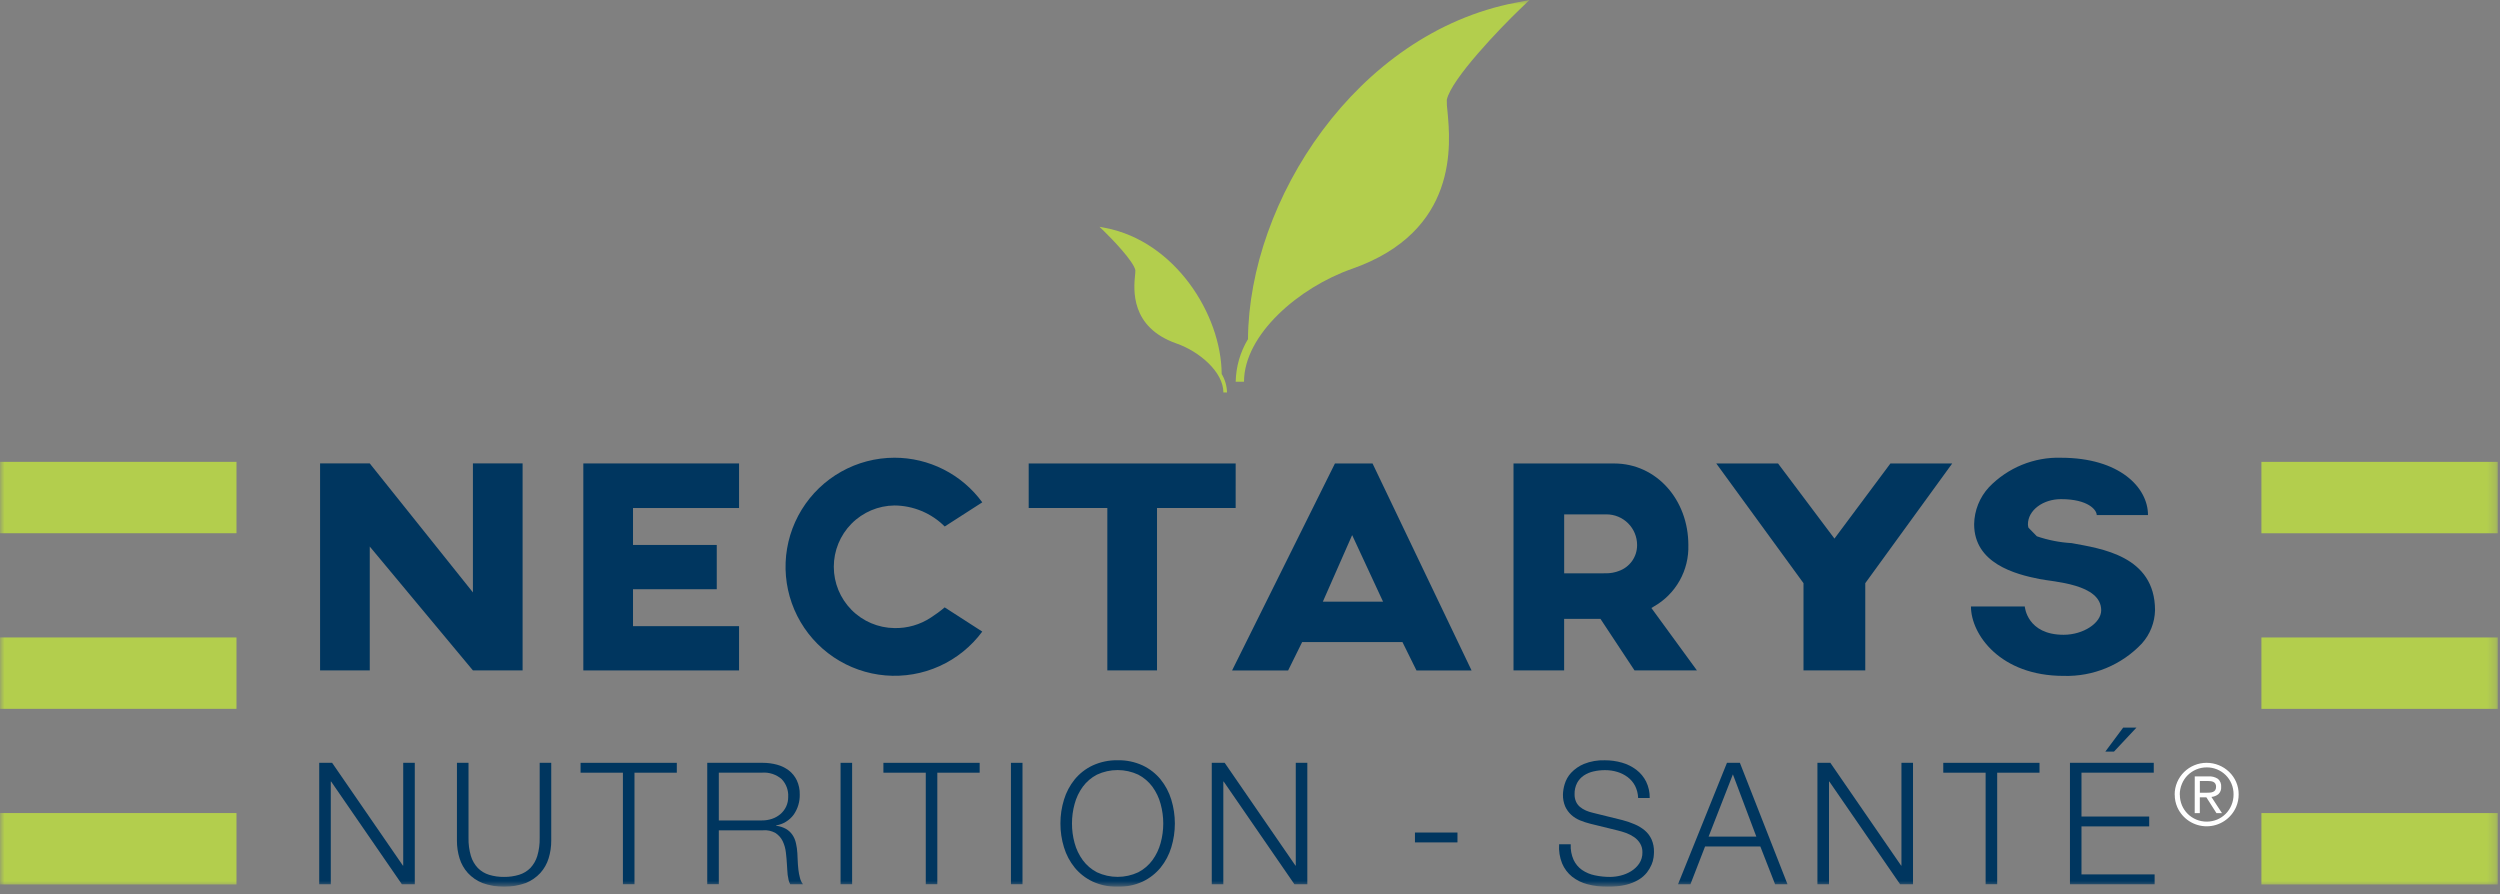 <?xml version="1.0" encoding="UTF-8"?>
<svg xmlns="http://www.w3.org/2000/svg" width="288" height="103" viewBox="0 0 288 103" fill="none">
  <rect x="0" y="0" width="288" height="103" fill="#808080" stroke="none"/>
  <g clip-path="url(#clip0_5_3)">
    <mask id="mask0_5_3" style="mask-type:luminance" maskUnits="userSpaceOnUse" x="0" y="0" width="288" height="103">
      <path d="M287.756 0H0V102.157H287.756V0Z" fill="white"></path>
    </mask>
    <g mask="url(#mask0_5_3)">
      <path d="M60.203 53.387H54.481V68.245L42.595 53.387H36.873V77.232H42.596V62.963L54.482 77.233H60.203V53.387Z" fill="#00365F"></path>
      <path d="M85.139 53.388H67.2V77.233H85.139V72.133H72.922V67.879H82.57V62.779H72.922V58.524H85.139V53.388Z" fill="#00365F"></path>
      <path d="M103.032 52.729C100.888 52.733 98.781 53.286 96.911 54.335C95.041 55.384 93.471 56.894 92.35 58.721C91.229 60.548 90.594 62.632 90.505 64.774C90.417 66.916 90.879 69.045 91.846 70.959C92.813 72.872 94.254 74.506 96.031 75.705C97.809 76.904 99.863 77.628 101.999 77.808C104.136 77.989 106.283 77.62 108.236 76.736C110.189 75.852 111.883 74.483 113.158 72.759L108.828 69.969C108.328 70.395 107.798 70.786 107.244 71.139C105.997 71.964 104.527 72.388 103.032 72.354C101.174 72.332 99.399 71.578 98.093 70.256C96.787 68.934 96.054 67.151 96.054 65.293C96.054 63.434 96.787 61.651 98.093 60.329C99.399 59.007 101.174 58.253 103.032 58.231C105.208 58.244 107.292 59.114 108.832 60.652L113.158 57.869C111.995 56.275 110.471 54.978 108.711 54.085C106.951 53.192 105.005 52.727 103.032 52.729Z" fill="#00365F"></path>
      <path d="M142.349 53.388H118.505V58.524H127.565V77.233H133.288V58.524H142.348L142.349 53.388Z" fill="#00365F"></path>
      <path d="M158.115 53.389H153.787L149.796 61.42L141.937 77.234H148.394L150.007 73.968H161.563L163.177 77.234H169.524L158.115 53.389ZM152.393 69.31L153.982 65.699L155.768 61.644L159.326 69.31H152.393Z" fill="#00365F"></path>
      <path d="M185.949 53.388H174.356V77.233H180.189V71.291H184.371L188.297 77.233H195.487L190.241 70.043C190.331 69.996 190.41 69.936 190.498 69.885C191.75 69.18 192.785 68.146 193.49 66.894C194.195 65.642 194.544 64.221 194.498 62.785C194.498 57.576 190.829 53.393 185.952 53.393M180.192 66.05V59.256H185.071C186.005 59.256 186.901 59.627 187.561 60.288C188.222 60.949 188.593 61.845 188.593 62.779C188.6 63.437 188.4 64.081 188.022 64.619C187.643 65.157 187.105 65.563 186.483 65.779C186.02 65.955 185.53 66.044 185.035 66.044L180.192 66.05Z" fill="#00365F"></path>
      <path d="M224.898 53.388H217.78L211.328 62.045L204.828 53.388H197.712L207.763 67.182V77.233H214.879V67.182L224.898 53.388Z" fill="#00365F"></path>
      <path d="M237.435 52.729C235.89 52.686 234.352 52.966 232.921 53.551C231.491 54.137 230.198 55.015 229.126 56.129C228.053 57.292 227.445 58.81 227.421 60.392C227.421 64.904 232.153 66.152 234.942 66.702C236.518 67.033 242.058 67.253 242.058 70.302C242.058 71.77 240.003 73.127 237.729 73.127C233.511 73.127 233.254 69.898 233.254 69.863H227.054C227.054 73.091 230.429 77.863 237.73 77.863C239.41 77.913 241.081 77.606 242.634 76.964C244.187 76.322 245.586 75.359 246.74 74.137C247.687 73.082 248.226 71.723 248.259 70.306C248.259 63.997 241.986 63.19 238.648 62.566C237.285 62.488 235.939 62.224 234.648 61.782L233.68 60.792C233.64 60.665 233.619 60.533 233.618 60.4C233.618 58.787 235.342 57.5 237.433 57.5C240.552 57.5 241.542 58.747 241.542 59.333H247.449C247.449 56.141 244.149 52.733 237.433 52.733" fill="#00365F"></path>
      <path d="M36.774 87.878H38.26L46.412 99.714H46.451V87.878H47.783V101.864H46.294L38.146 90.033H38.107V101.864H36.774V87.878Z" fill="#00365F"></path>
      <path d="M52.641 87.878H53.973V96.536C53.958 97.235 54.05 97.932 54.247 98.603C54.402 99.123 54.676 99.599 55.047 99.994C55.407 100.357 55.851 100.626 56.34 100.776C56.898 100.946 57.48 101.029 58.064 101.02C58.651 101.028 59.235 100.946 59.797 100.776C60.288 100.627 60.735 100.358 61.097 99.994C61.468 99.599 61.742 99.123 61.897 98.603C62.094 97.932 62.187 97.235 62.171 96.536V87.878H63.503V96.83C63.508 97.523 63.407 98.213 63.203 98.876C63.011 99.505 62.684 100.083 62.243 100.571C61.774 101.077 61.199 101.472 60.558 101.727C58.95 102.301 57.192 102.301 55.584 101.727C54.943 101.472 54.367 101.077 53.899 100.571C53.458 100.083 53.131 99.505 52.939 98.876C52.735 98.213 52.634 97.523 52.639 96.83L52.641 87.878Z" fill="#00365F"></path>
      <path d="M66.882 87.878H77.969V89.014H73.092V101.864H71.76V89.014H66.882V87.878Z" fill="#00365F"></path>
      <path d="M81.475 87.878H87.88C88.433 87.875 88.983 87.948 89.516 88.093C90.004 88.224 90.463 88.446 90.868 88.749C91.259 89.05 91.574 89.44 91.788 89.885C92.027 90.397 92.145 90.957 92.131 91.521C92.151 92.344 91.911 93.153 91.445 93.832C90.959 94.503 90.226 94.954 89.408 95.086V95.125C89.807 95.171 90.192 95.295 90.544 95.488C90.836 95.656 91.087 95.886 91.279 96.163C91.474 96.451 91.613 96.774 91.689 97.114C91.778 97.497 91.834 97.887 91.856 98.279C91.869 98.514 91.881 98.802 91.895 99.141C91.909 99.48 91.934 99.823 91.973 100.169C92.009 100.5 92.072 100.828 92.16 101.15C92.221 101.41 92.338 101.653 92.502 101.864H91.034C90.948 101.715 90.885 101.553 90.848 101.385C90.801 101.191 90.765 100.994 90.74 100.796C90.714 100.597 90.698 100.397 90.692 100.196C90.685 99.996 90.675 99.831 90.662 99.687C90.635 99.203 90.594 98.714 90.535 98.218C90.487 97.759 90.361 97.312 90.163 96.895C89.978 96.516 89.693 96.194 89.339 95.965C88.891 95.71 88.374 95.6 87.861 95.652H82.807V101.862H81.475V87.878ZM82.807 94.514H87.783C88.176 94.516 88.566 94.453 88.939 94.328C89.29 94.211 89.616 94.028 89.899 93.789C90.174 93.553 90.398 93.263 90.556 92.937C90.724 92.578 90.808 92.186 90.8 91.79C90.82 91.417 90.764 91.044 90.634 90.693C90.504 90.343 90.304 90.023 90.046 89.753C89.737 89.486 89.377 89.283 88.989 89.155C88.6 89.027 88.191 88.978 87.783 89.009H82.807V94.514Z" fill="#00365F"></path>
      <path d="M98.165 87.877H96.833V101.863H98.165V87.877Z" fill="#00365F"></path>
      <path d="M101.769 87.878H112.856V89.014H107.979V101.864H106.649V89.014H101.769V87.878Z" fill="#00365F"></path>
      <path d="M117.792 87.877H116.46V101.863H117.792V87.877Z" fill="#00365F"></path>
      <path d="M122.161 94.87C122.158 93.937 122.296 93.009 122.572 92.118C122.829 91.269 123.248 90.477 123.806 89.787C124.367 89.105 125.073 88.556 125.872 88.181C126.778 87.766 127.766 87.561 128.762 87.581C129.755 87.56 130.74 87.765 131.642 88.181C132.438 88.558 133.14 89.106 133.699 89.787C134.257 90.477 134.676 91.269 134.933 92.118C135.481 93.91 135.481 95.826 134.933 97.618C134.676 98.467 134.257 99.259 133.699 99.949C133.14 100.629 132.438 101.178 131.642 101.555C130.74 101.971 129.755 102.176 128.762 102.155C127.766 102.175 126.778 101.97 125.872 101.555C125.073 101.18 124.367 100.631 123.806 99.949C123.248 99.259 122.829 98.467 122.572 97.618C122.296 96.726 122.158 95.798 122.161 94.865M123.493 94.865C123.49 95.626 123.591 96.384 123.793 97.118C123.983 97.826 124.302 98.494 124.733 99.087C125.163 99.673 125.723 100.152 126.368 100.487C127.113 100.835 127.926 101.016 128.748 101.016C129.57 101.016 130.383 100.835 131.128 100.487C131.773 100.152 132.333 99.673 132.764 99.087C133.194 98.493 133.513 97.826 133.704 97.118C134.109 95.645 134.109 94.091 133.704 92.618C133.514 91.907 133.195 91.237 132.764 90.64C132.333 90.055 131.773 89.576 131.128 89.24C130.383 88.892 129.57 88.711 128.748 88.711C127.926 88.711 127.113 88.892 126.368 89.24C125.723 89.575 125.164 90.054 124.733 90.64C124.301 91.236 123.982 91.906 123.793 92.618C123.593 93.348 123.492 94.103 123.493 94.86" fill="#00365F"></path>
      <path d="M139.595 87.878H141.084L149.233 99.714H149.272V87.878H150.604V101.864H149.115L140.966 90.032H140.927V101.864H139.595V87.878Z" fill="#00365F"></path>
      <path d="M167.9 95.908H163.003V97.044H167.9V95.908Z" fill="#00365F"></path>
      <path d="M180.947 97.261C180.914 97.879 181.027 98.496 181.279 99.061C181.497 99.524 181.83 99.922 182.248 100.217C182.689 100.517 183.185 100.727 183.708 100.835C184.299 100.962 184.903 101.025 185.508 101.021C185.911 101.016 186.312 100.964 186.703 100.864C187.127 100.761 187.532 100.593 187.903 100.364C188.272 100.139 188.589 99.84 188.834 99.484C189.089 99.099 189.219 98.645 189.206 98.184C189.215 97.826 189.124 97.473 188.941 97.165C188.766 96.878 188.533 96.631 188.257 96.44C187.968 96.241 187.655 96.08 187.326 95.96C186.999 95.841 186.665 95.741 186.326 95.66L183.211 94.896C182.804 94.795 182.404 94.664 182.016 94.505C181.649 94.355 181.311 94.143 181.016 93.878C180.721 93.608 180.483 93.281 180.316 92.918C180.129 92.479 180.039 92.004 180.052 91.527C180.064 91.12 180.131 90.716 180.252 90.327C180.396 89.846 180.647 89.404 180.986 89.034C181.401 88.591 181.906 88.24 182.466 88.006C183.231 87.7 184.051 87.556 184.875 87.585C185.544 87.582 186.21 87.674 186.853 87.858C187.451 88.027 188.012 88.306 188.508 88.681C188.982 89.043 189.367 89.509 189.635 90.042C189.919 90.631 190.06 91.279 190.046 91.933H188.714C188.699 91.446 188.579 90.969 188.361 90.533C188.158 90.141 187.871 89.799 187.519 89.533C187.158 89.261 186.752 89.055 186.319 88.926C185.858 88.787 185.379 88.717 184.898 88.72C184.453 88.719 184.01 88.768 183.576 88.867C183.178 88.954 182.799 89.113 182.458 89.337C182.136 89.555 181.871 89.847 181.685 90.189C181.477 90.594 181.376 91.046 181.391 91.501C181.384 91.794 181.441 92.085 181.558 92.353C181.663 92.588 181.82 92.796 182.018 92.961C182.223 93.129 182.45 93.267 182.693 93.372C182.955 93.485 183.228 93.574 183.507 93.636L186.915 94.478C187.393 94.603 187.861 94.763 188.315 94.959C188.733 95.135 189.122 95.371 189.472 95.659C189.805 95.941 190.071 96.292 190.254 96.688C190.456 97.151 190.553 97.652 190.539 98.157C190.535 98.367 190.519 98.576 190.491 98.784C190.451 99.071 190.371 99.351 190.255 99.617C190.117 99.935 189.94 100.234 189.728 100.508C189.466 100.837 189.148 101.115 188.787 101.331C188.327 101.605 187.828 101.808 187.307 101.931C186.614 102.093 185.903 102.168 185.191 102.156C184.418 102.162 183.647 102.067 182.899 101.873C182.244 101.708 181.631 101.407 181.099 100.99C180.596 100.584 180.203 100.059 179.954 99.463C179.674 98.765 179.556 98.013 179.611 97.263L180.947 97.261Z" fill="#00365F"></path>
      <path d="M198.946 87.878H200.435L205.92 101.864H204.49L202.79 97.514H196.424L194.739 101.864H193.309L198.946 87.878ZM196.83 96.378H202.33L199.63 89.207L196.83 96.378Z" fill="#00365F"></path>
      <path d="M209.368 87.878H210.857L219.007 99.714H219.046V87.878H220.378V101.864H218.889L210.74 90.032H210.701V101.864H209.368V87.878Z" fill="#00365F"></path>
      <path d="M223.865 87.878H234.952V89.014H230.076V101.864H228.743V89.014H223.865V87.878Z" fill="#00365F"></path>
      <path d="M238.459 87.878H248.113V89.013H239.787V94.068H247.587V95.203H239.787V100.727H248.213V101.864H238.459V87.878ZM243.532 86.585H242.532L244.589 83.823H246.117L243.532 86.585Z" fill="#00365F"></path>
      <path d="M250.522 91.55C250.517 91.049 250.618 90.552 250.817 90.092C251.005 89.656 251.277 89.26 251.617 88.928C251.954 88.599 252.35 88.337 252.785 88.157C253.236 87.969 253.72 87.874 254.208 87.877C255.174 87.878 256.103 88.253 256.799 88.923C257.137 89.251 257.409 89.641 257.599 90.072C257.798 90.525 257.898 91.015 257.893 91.51C257.898 92.011 257.797 92.508 257.599 92.968C257.312 93.626 256.839 94.187 256.239 94.582C255.639 94.976 254.936 95.188 254.218 95.19C253.5 95.192 252.796 94.985 252.193 94.594C251.591 94.203 251.115 93.645 250.824 92.988C250.626 92.535 250.526 92.045 250.53 91.55M251.119 91.55C251.116 91.97 251.198 92.386 251.36 92.773C251.515 93.14 251.74 93.474 252.023 93.755C252.306 94.034 252.639 94.257 253.005 94.412C253.388 94.57 253.798 94.652 254.212 94.652C254.627 94.652 255.037 94.57 255.42 94.412C255.787 94.256 256.12 94.031 256.402 93.749C256.687 93.462 256.912 93.123 257.065 92.749C257.228 92.355 257.31 91.933 257.306 91.507C257.309 91.086 257.227 90.668 257.065 90.28C256.911 89.911 256.686 89.576 256.402 89.294C256.114 89.008 255.772 88.783 255.396 88.63C255.021 88.477 254.619 88.4 254.213 88.404C253.798 88.401 253.387 88.483 253.005 88.645C252.639 88.801 252.306 89.024 252.023 89.303C251.738 89.586 251.513 89.923 251.36 90.294C251.192 90.691 251.106 91.119 251.107 91.55M252.835 89.439H254.386C254.784 89.408 255.181 89.51 255.515 89.729C255.643 89.845 255.743 89.989 255.806 90.15C255.869 90.311 255.894 90.485 255.878 90.657C255.891 90.811 255.869 90.967 255.813 91.112C255.756 91.256 255.668 91.386 255.554 91.491C255.325 91.673 255.046 91.783 254.754 91.806L255.971 93.67H255.333L254.175 91.854H253.419V93.67H252.83L252.835 89.439ZM253.424 91.324H254.151C254.295 91.324 254.436 91.318 254.573 91.309C254.7 91.302 254.825 91.274 254.942 91.226C255.046 91.184 255.134 91.112 255.197 91.02C255.266 90.901 255.298 90.764 255.29 90.627C255.296 90.505 255.267 90.385 255.206 90.279C255.153 90.193 255.076 90.124 254.986 90.079C254.889 90.031 254.784 90.002 254.676 89.991C254.564 89.977 254.45 89.97 254.337 89.97H253.424V91.324Z" fill="white"></path>
      <path d="M174.607 0.306C156.233 3.838 143.867 23.154 143.769 39.066C142.875 40.55 142.386 42.242 142.352 43.974H143.31C143.31 38.557 149.629 33.109 155.737 30.974C168.079 26.651 167.109 16.574 166.745 12.782C166.685 12.356 166.661 11.927 166.672 11.497C167.179 9.097 172.872 3.197 175.029 1.122L176.191 0.001L174.607 0.306Z" fill="#B3CE4D"></path>
      <path d="M140.738 43.085C140.694 36.178 135.326 27.793 127.35 26.258L126.662 26.125L127.162 26.611C128.096 27.511 130.569 30.076 130.791 31.119C130.795 31.304 130.785 31.489 130.76 31.673C130.6 33.32 130.177 37.695 135.54 39.573C138.191 40.499 140.935 42.864 140.935 45.215H141.351C141.337 44.464 141.125 43.729 140.738 43.085Z" fill="#B3CE4D"></path>
      <path d="M27.242 53.205H0V61.429H27.242V53.205Z" fill="#B3CE4D"></path>
      <path d="M27.242 73.434H0V81.658H27.242V73.434Z" fill="#B3CE4D"></path>
      <path d="M27.242 93.664H0V101.888H27.242V93.664Z" fill="#B3CE4D"></path>
      <path d="M287.756 53.205H260.514V61.429H287.756V53.205Z" fill="#B3CE4D"></path>
      <path d="M287.756 73.434H260.514V81.658H287.756V73.434Z" fill="#B3CE4D"></path>
      <path d="M287.756 93.664H260.514V101.888H287.756V93.664Z" fill="#B3CE4D"></path>
    </g>
  </g>
  <defs>
    <clipPath id="clip0_5_3">
      <rect width="287.756" height="102.157" fill="white"></rect>
    </clipPath>
  </defs>
</svg>
